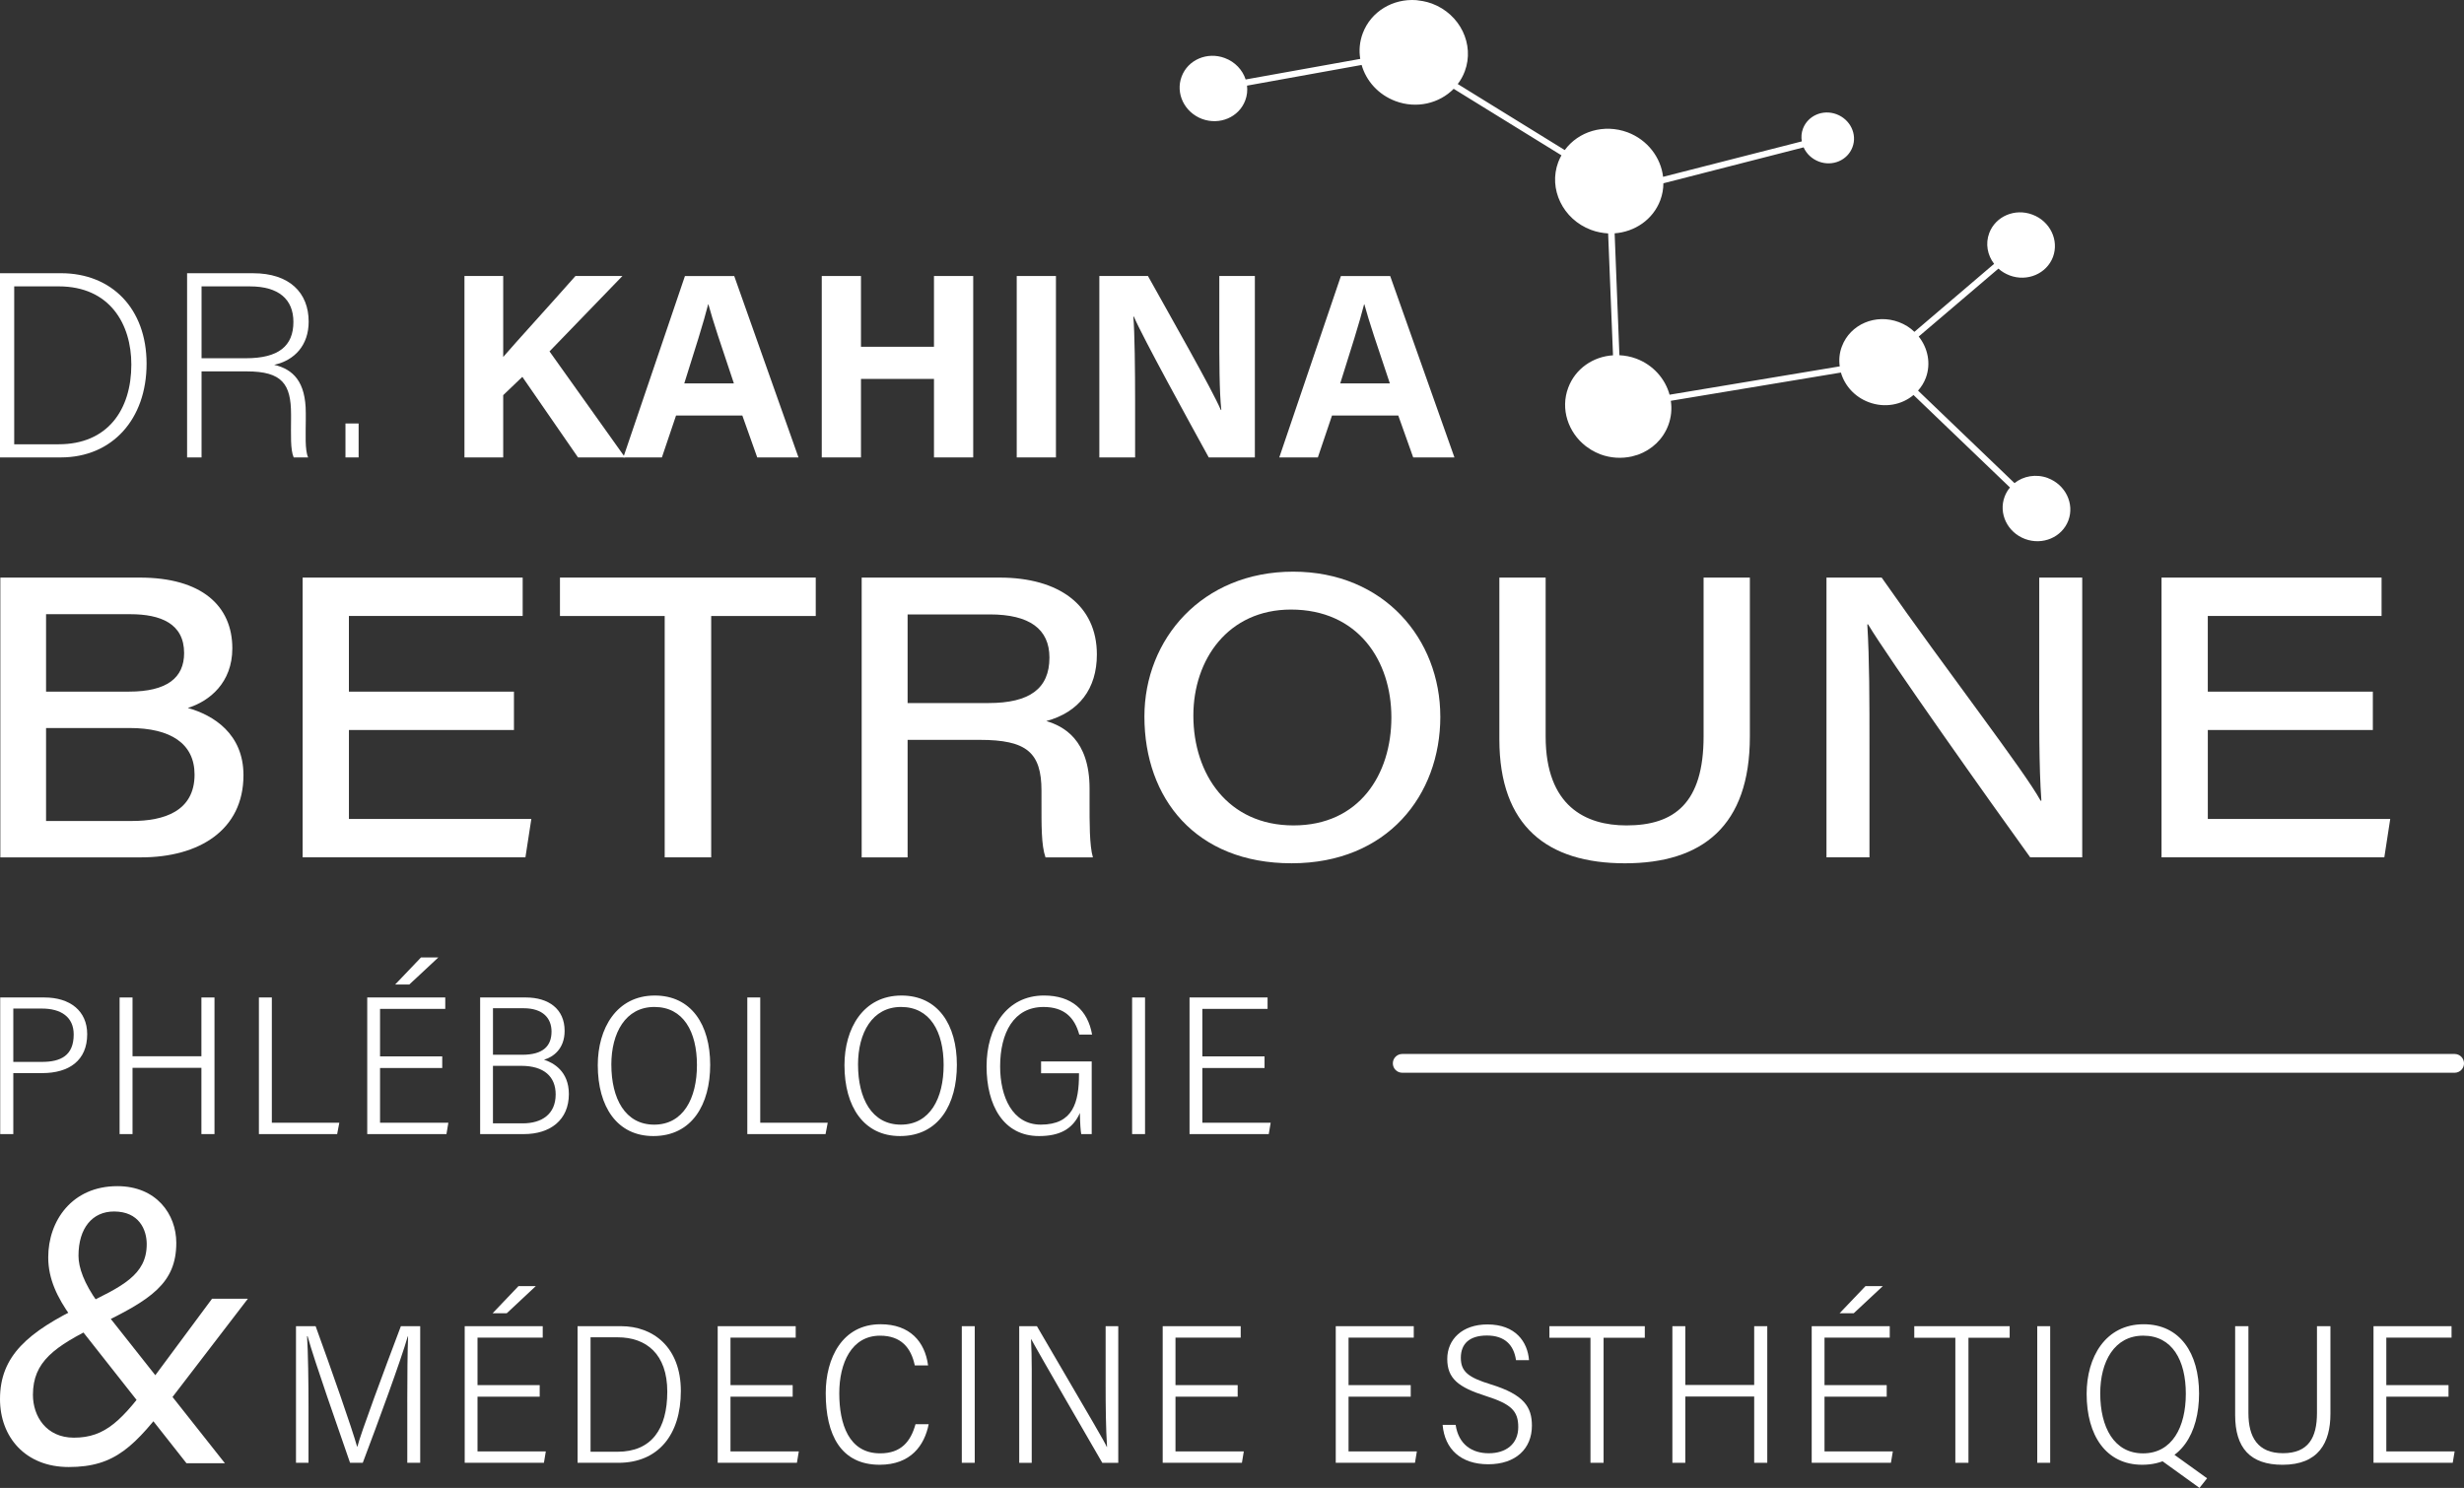 <?xml version="1.0" encoding="UTF-8"?>
<svg id="Calque_2" data-name="Calque 2" xmlns="http://www.w3.org/2000/svg" viewBox="0 0 1446.3 873.51">
  <rect x="0" y="0" width="1446.3" height="873.51" fill="#333333" stroke="none"/>
  <defs>
    <style>
      .cls-1 {
        fill: none;
      }

      .cls-2 {
        fill: #fff;
      }
    </style>
  </defs>
  <g id="Calque_1-2" data-name="Calque 1">
    <path class="cls-2" d="m1202.07,280.65c-6.97-2.58-14.39-1.21-19.61,2.97l-56.62-54.31c1.92-2.14,3.51-4.67,4.56-7.47,3.13-8.4,1.21-17.52-4.17-24.27l46.79-39.87c1.87,1.7,4.06,3.02,6.64,4.01,10.27,3.84,21.64-.99,25.37-10.82,3.68-9.89-1.7-21.03-12.03-24.88-10.32-3.9-21.69.99-25.37,10.82-2.36,6.26-1.04,13.02,2.86,18.07l-46.79,39.92c-2.53-2.47-5.6-4.39-9.12-5.71-13.62-5.11-28.56,1.26-33.44,14.28-1.48,3.84-1.81,7.85-1.26,11.7l-99.89,16.64c-2.53-9.28-9.56-17.46-19.61-21.2-3.24-1.21-6.54-1.81-9.83-1.98l-2.8-71.56c11.81-.88,22.52-8.02,26.8-19.44,1.21-3.24,1.81-6.64,1.81-9.94l82.32-21.09c1.65,3.73,4.78,6.76,8.95,8.35,8.02,3.02,16.86-.77,19.72-8.46,2.91-7.63-1.32-16.31-9.34-19.33-8.02-3.02-16.8.77-19.72,8.46-.93,2.47-1.1,5-.66,7.47l-81.44,20.81c-1.32-11.31-9.06-21.69-20.87-26.14-13.84-5.11-28.83-.55-36.85,10.43l-62.82-38.77c1.7-2.2,3.08-4.67,4.12-7.41,5.93-15.82-2.69-33.61-19.22-39.81-1.81-.66-3.62-1.15-5.44-1.48l-3.79-.55c-13.62-.99-26.58,6.54-31.41,19.44-1.87,4.94-2.31,10.1-1.48,15.05l-67.27,12.08c-1.81-5.55-6.15-10.32-12.25-12.58-10.27-3.84-21.64.99-25.32,10.87-3.73,9.89,1.65,20.98,11.97,24.88,10.38,3.84,21.69-1.04,25.37-10.87,1.1-2.86,1.37-5.82,1.04-8.68l67.27-12.14c2.64,9.34,9.77,17.41,19.82,21.2,12.47,4.67,25.81,1.37,34.21-7.19l63.26,39.04c-.71,1.26-1.32,2.53-1.87,3.95-5.93,15.76,2.69,33.61,19.22,39.81,3.35,1.26,6.7,1.87,10.05,2.09l2.86,71.56c-11.64.71-22.13,7.8-26.3,19.06-4.67,12.41-.05,26.2,10.32,34.27l3.13,2.14c1.65.99,3.51,1.92,5.38,2.64,6.21,2.31,12.63,2.58,18.56,1.26l3.62-1.04c8.02-2.91,14.61-8.95,17.74-17.3,1.76-4.72,2.2-9.61,1.48-14.33l99.84-16.58c2.2,7.63,8.07,14.33,16.37,17.41,9.34,3.51,19.33,1.59,26.25-4.23l56.62,54.31c-1.32,1.54-2.36,3.3-3.13,5.33-3.73,9.89,1.65,21.03,11.97,24.88,10.32,3.84,21.69-.99,25.43-10.87,3.68-9.89-1.7-20.98-12.03-24.88Z"/>
    <path class="cls-2" d="m0,160.4h35.84c29.66,0,50.2,20.71,50.2,53.14s-20.07,55-50.36,55H0v-108.14Zm8.34,100.42h26.11c28.58,0,42.64-20.09,42.64-46.82,0-23.79-12.67-45.88-42.64-45.88H8.34v92.7Z"/>
    <path class="cls-2" d="m118.31,218.03v50.52h-8.49v-108.14h38.77c21.32,0,32.59,11.43,32.59,28.43,0,13.74-8.18,22.71-20.23,25.33,11.12,2.62,18.54,9.89,18.54,28.27v4.16c0,7.57-.62,17.77,1.39,21.95h-8.49c-2.01-4.64-1.55-13.29-1.55-22.56v-2.78c0-17.77-5.26-25.18-25.95-25.18h-26.58Zm0-7.72h26.11c19,0,27.8-7.11,27.8-21.32,0-13.29-8.65-20.86-25.49-20.86h-28.42v42.18Z"/>
    <path class="cls-2" d="m202.78,268.54v-19.93h7.72v19.93h-7.72Z"/>
    <path class="cls-2" d="m272.62,162.04h22.75v47.52c7.02-8.2,28.94-32.22,42.4-47.52h27.57l-42.79,44.26,44.35,62.25h-27.62l-32.68-47.31-11.23,10.74v36.58h-22.75v-106.5Z"/>
    <path class="cls-2" d="m396.82,243.95l-8.31,24.6h-22.64l36.17-106.5h28.93l37.72,106.5h-24.21l-8.75-24.6h-38.91Zm33.95-18.88c-7.56-22.47-12.38-36.83-14.95-46.41h-.15c-2.63,10.5-7.95,27.21-14.01,46.41h29.11Z"/>
    <path class="cls-2" d="m482.35,162.04h23.02v41.54h42.85v-41.54h23.03v106.5h-23.03v-46.09h-42.85v46.09h-23.02v-106.5Z"/>
    <path class="cls-2" d="m619.81,162.04v106.5h-23.02v-106.5h23.02Z"/>
    <path class="cls-2" d="m645.28,268.54v-106.5h28.54c13.3,23.91,37.89,67.04,42.77,78.65h.29c-1.2-11.12-1.18-29.61-1.18-47.09v-31.56h20.87v106.5h-27.07c-11.43-20.81-38.69-70.36-43.96-82.67h-.29c.78,9.32,1.03,31.2,1.03,50.27v32.4h-21Z"/>
    <path class="cls-2" d="m781.85,243.95l-8.31,24.6h-22.64l36.17-106.5h28.93l37.72,106.5h-24.21l-8.76-24.6h-38.91Zm33.95-18.88c-7.56-22.47-12.38-36.83-14.95-46.41h-.16c-2.63,10.5-7.95,27.21-14,46.41h29.11Z"/>
    <g>
      <path class="cls-2" d="m.12,585.59h25.97c14.85,0,25.09,7.74,25.09,21.57,0,15.41-10.64,22.83-26.38,22.83H7.81v35.8H.12v-80.2Zm7.68,37.82h16.81c11.05,0,18.65-3.71,18.65-16.1,0-10.35-7.54-15.21-18.65-15.21H7.81v31.31Z"/>
      <path class="cls-2" d="m70.2,585.59h7.59v34.51h40.43v-34.51h7.68v80.2h-7.68v-38.9h-40.43v38.9h-7.59v-80.2Z"/>
      <path class="cls-2" d="m151.97,585.59h7.59v73.53h39.61l-1.27,6.67h-45.93v-80.2Z"/>
      <path class="cls-2" d="m259.58,626.99h-36.5v32.13h40.1l-1.12,6.67h-46.5v-80.2h45.8v6.7h-38.28v27.9h36.5v6.79Zm-2.29-64.91l-17.04,15.9h-8.3l15.17-15.9h10.17Z"/>
      <path class="cls-2" d="m281.82,585.59h26.84c13.3,0,22.76,6.7,22.76,19.59,0,10.82-6.97,15.47-12.09,16.94,5.42,1.77,14.58,6.7,14.58,20.17,0,15.29-11,23.51-26.39,23.51h-25.69v-80.2Zm24.72,33.63c12.5,0,17.19-5.31,17.19-13.65,0-7.63-4.89-13.66-16.38-13.66h-17.99v27.31h17.19Zm-17.19,40.27h17.47c11.1,0,19.34-5.29,19.34-17.01,0-10.32-6.7-16.76-20.23-16.76h-16.58v33.78Z"/>
      <path class="cls-2" d="m416.86,625.15c0,23.02-10.54,41.8-33.38,41.8-21.22,0-32.6-17.17-32.6-41.64,0-21.46,10.95-40.86,33.47-40.86,21.33,0,32.51,17.01,32.51,40.7Zm-58.01-.11c0,19.84,8.07,35.21,25.13,35.21s25.11-15.4,25.11-35-8-34.09-24.98-34.09-25.27,15.28-25.27,33.88Z"/>
      <path class="cls-2" d="m438.65,585.59h7.59v73.53h39.61l-1.27,6.67h-45.93v-80.2Z"/>
      <path class="cls-2" d="m561.66,625.15c0,23.02-10.54,41.8-33.38,41.8-21.22,0-32.6-17.17-32.6-41.64,0-21.46,10.95-40.86,33.47-40.86,21.33,0,32.51,17.01,32.51,40.7Zm-58.01-.11c0,19.84,8.07,35.21,25.13,35.21s25.11-15.4,25.11-35-8-34.09-24.98-34.09-25.27,15.28-25.27,33.88Z"/>
      <path class="cls-2" d="m640.8,665.79h-6.15c-.38-2.18-.65-5.49-.78-12.38-4.25,9.59-12.05,13.54-24,13.54-20.93,0-30.78-18.11-30.78-40.9s11.73-41.61,33.7-41.61c16.24,0,25.69,8.56,28.23,22.91h-7.53c-2.74-10.01-8.86-16.18-20.96-16.18-17.48,0-25.48,15.19-25.48,34.9,0,17.9,7.22,34.17,23.87,34.17,19.03,0,22.41-13.17,22.41-29.61v-.54h-22.25v-6.95h29.72v42.65Z"/>
      <path class="cls-2" d="m672.11,585.59v80.2h-7.59v-80.2h7.59Z"/>
      <path class="cls-2" d="m742.25,626.99h-36.5v32.13h40.1l-1.12,6.67h-46.5v-80.2h45.8v6.7h-38.28v27.9h36.5v6.79Z"/>
    </g>
    <g>
      <path class="cls-2" d="m239.06,823.06c0-15.25.14-30.22.48-38.48h-.2c-3.87,13.6-17.65,51.05-26.4,74.18h-7.47c-6.61-19.27-20.82-59.35-24.92-74.32h-.31c.6,9.27.85,27.36.85,41.13v33.19h-7.35v-80.2h11.52c9.28,25.54,21.36,60.04,24.33,70.67h.22c1.54-6.7,15.79-44.99,25.5-70.67h11.34v80.2h-7.58v-35.71Z"/>
      <path class="cls-2" d="m316.79,819.97h-36.5v32.12h40.09l-1.11,6.68h-46.5v-80.2h45.8v6.7h-38.28v27.91h36.5v6.79Zm-2.29-64.92l-17.04,15.91h-8.3l15.17-15.91h10.17Z"/>
      <path class="cls-2" d="m339.02,778.57h25.58c18.7,0,35.04,12.25,35.04,38.09s-13.43,42.11-36.67,42.11h-23.95v-80.2Zm7.62,73.71h15.84c19.8,0,29.2-13.19,29.2-35.29s-12.39-31.89-29.09-31.89h-15.95v67.18Z"/>
      <path class="cls-2" d="m465.28,819.97h-36.5v32.12h40.1l-1.11,6.68h-46.5v-80.2h45.79v6.7h-38.28v27.91h36.5v6.79Z"/>
      <path class="cls-2" d="m545.11,836.12c-2.47,12.48-10.55,23.8-28.75,23.8-22.84,0-31.68-17.62-31.68-42.01,0-20.56,9.68-40.48,32.19-40.48,17.25,0,26.05,10.26,27.89,24.15h-7.81c-2.19-10.38-8.06-17.44-20.38-17.44-16.7,0-23.94,15.99-23.94,33.84s5.5,35.24,23.97,35.24c12.35,0,17.95-6.93,20.78-17.1h7.72Z"/>
      <path class="cls-2" d="m572.14,778.57v80.2h-7.59v-80.2h7.59Z"/>
      <path class="cls-2" d="m598.25,858.77v-80.2h10.39c34.98,59.86,39.47,67.45,41.02,70.89h.14c-.71-11.1-.83-23.97-.83-36.94v-33.94h7.42v80.2h-9.38c-37.38-64.54-39.8-69.1-41.71-72.58h-.11c.57,10.44.4,23.74.4,38.17v34.41h-7.33Z"/>
      <path class="cls-2" d="m726.48,819.97h-36.5v32.12h40.1l-1.11,6.68h-46.5v-80.2h45.79v6.7h-38.28v27.91h36.5v6.79Z"/>
      <path class="cls-2" d="m828.06,819.97h-36.5v32.12h40.1l-1.11,6.68h-46.5v-80.2h45.79v6.7h-38.28v27.91h36.5v6.79Z"/>
      <path class="cls-2" d="m854.42,836.5c1.73,11.55,9.59,16.67,19.47,16.67s17.28-5.26,17.28-15.38c0-9.46-4.11-13.5-19.08-18.26-16.14-5.1-22.59-10.28-22.59-21.74s8.78-20.25,23.56-20.25c16.55,0,23.6,10.23,24.43,20.99h-7.63c-1.31-9.03-6.67-14.48-17.1-14.48s-15.29,5.05-15.29,13.07,4.22,11.52,17.65,15.63c19.51,6,24.07,13.35,24.07,24.23,0,13.45-9.43,22.65-25.62,22.65s-25.57-8.97-26.79-23.11h7.65Z"/>
      <path class="cls-2" d="m933.56,785.36h-24.1v-6.79h55.99v6.79h-24.19v73.41h-7.7v-73.41Z"/>
      <path class="cls-2" d="m981.64,778.57h7.59v34.51h40.43v-34.51h7.68v80.2h-7.68v-38.9h-40.43v38.9h-7.59v-80.2Z"/>
      <path class="cls-2" d="m1107.45,819.97h-36.51v32.12h40.1l-1.12,6.68h-46.5v-80.2h45.81v6.7h-38.29v27.91h36.51v6.79Zm-2.3-64.92l-17.04,15.91h-8.3l15.17-15.91h10.17Z"/>
      <path class="cls-2" d="m1147.73,785.36h-24.1v-6.79h55.99v6.79h-24.19v73.41h-7.7v-73.41Z"/>
      <path class="cls-2" d="m1203.4,778.57v80.2h-7.59v-80.2h7.59Z"/>
      <path class="cls-2" d="m1290.79,818.12c0,23.02-10.54,41.8-33.38,41.8-21.23,0-32.61-17.16-32.61-41.64,0-21.46,10.95-40.85,33.48-40.85,21.33,0,32.51,17.01,32.51,40.69Zm-58.01-.11c0,19.84,8.06,35.22,25.13,35.22s25.11-15.4,25.11-35.01-7.99-34.09-24.98-34.09-25.26,15.28-25.26,33.88Zm41.45,34.55l21.27,15.31-4.46,5.64-24.14-17.41,7.32-3.54Z"/>
      <path class="cls-2" d="m1319.76,778.57v51.07c0,14.03,5.47,23.49,20.29,23.49s19.95-9.01,19.95-23.59v-50.97h7.9v51.42c0,16.95-6.97,29.94-28.1,29.94-19.07,0-27.83-9.98-27.83-29.16v-52.19h7.78Z"/>
      <path class="cls-2" d="m1437.21,819.97h-36.51v32.12h40.1l-1.12,6.68h-46.5v-80.2h45.81v6.7h-38.29v27.91h36.51v6.79Z"/>
    </g>
    <g>
      <path class="cls-2" d="m.2,339.09h81.92c36.18,0,54.25,16.53,54.25,41.54,0,20.17-13.38,31.02-26.14,34.99,15.1,4.22,32.68,15.21,32.68,39.46,0,32.38-26.24,48.26-60.1,48.26H.2v-164.25Zm75.52,66.94c22.26,0,32.35-8.11,32.35-22.62,0-17.33-13.8-22.83-31.61-22.83H27.04v45.46h48.67Zm-48.67,75.94h50.55c18.4,0,36.6-5.57,36.6-27.24,0-18.14-13.98-27.33-38.12-27.33H27.04v54.57Z"/>
      <path class="cls-2" d="m301.69,428.57h-96.88v52.23h107.07l-3.47,22.53h-130.77v-164.25h129.16v22.53h-102v44.42h96.88v22.53Z"/>
      <path class="cls-2" d="m390.16,361.64h-61.48v-22.56h150.14v22.56h-61.37v141.69h-27.29v-141.69Z"/>
      <path class="cls-2" d="m532.74,434.35v68.99h-26.96v-164.25h81.06c34.66,0,56.99,16.2,56.99,45.13,0,20.17-10.47,33.87-29.67,39.09,9.83,2.93,25.38,10.72,25.38,39.64v7.45c0,12.28-.11,25.82,1.96,32.94h-27.82c-2.53-7.18-2.36-19-2.36-33.65v-5.46c0-22.41-8.61-29.88-36.24-29.88h-42.33Zm0-21.61h47.51c24.15,0,35.74-8.51,35.74-26.7,0-16.74-11.69-25.33-35-25.33h-48.25v52.03Z"/>
      <path class="cls-2" d="m845.43,420.7c0,46.21-31.15,86.11-87.34,86.11s-86.35-38.02-86.35-86.14c0-45.47,33.87-85.06,87.3-85.06s86.38,39.7,86.38,85.08Zm-144.96-.61c0,34.31,20.18,64.49,58.78,64.49s57.45-29.89,57.45-63.41-19.71-63.31-58.95-63.31c-36.79,0-57.28,29.21-57.28,62.24Z"/>
      <path class="cls-2" d="m907.25,339.09v93.24c0,41.1,23.63,52.25,47.43,52.25,28.05,0,45.28-13.03,45.28-52.25v-93.24h27.16v93.34c0,52.57-27.93,74.39-73.35,74.39s-73.69-21.67-73.69-72.81v-94.91h27.17Z"/>
      <path class="cls-2" d="m1072.09,503.33v-164.25h32.39c39.13,55.96,83.76,113.48,93.3,131h.46c-1.49-20.38-1.26-47.47-1.26-74.21v-56.79h25.23v164.25h-30.53c-22.28-30.81-83.87-117.73-95.16-136.77h-.46c1.27,20.93,1.27,44.23,1.27,73.32v63.45h-25.23Z"/>
      <path class="cls-2" d="m1392.81,428.57h-96.88v52.23h107.07l-3.47,22.53h-130.77v-164.25h129.16v22.53h-102v44.42h96.88v22.53Z"/>
    </g>
    <path class="cls-2" d="m1440.8,629.78h-617.73c-3.04,0-5.51-2.47-5.51-5.51s2.47-5.51,5.51-5.51h617.73c3.04,0,5.51,2.47,5.51,5.51s-2.47,5.51-5.51,5.51Z"/>
    <path class="cls-2" d="m145.48,762.48l-44.68,58.26c-21.71,28.46-33.16,40.51-60.47,40.51C14.88,861.26,0,843.64,0,821.36c0-25.37,16.35-39.43,48.37-54.83,23.5-11.3,37.75-18.09,37.75-36.11,0-8.61-4.59-19.19-19.2-19.19-12.65,0-20.85,9.69-20.85,26,0,6.86,3.19,16.11,11.43,27.55l74.5,94.23h-22.56l-67.99-86.28c-7.67-10.83-13.14-21.68-13.14-34.56,0-21.43,13.91-41.81,40.58-41.81,22.97,0,34.59,16.56,34.59,33.27,0,23.72-14.77,33.4-45.94,48.36-25.72,12.54-38.21,21.45-38.21,40.87,0,12.56,7.8,25.16,24.06,25.16,18.52,0,28.36-10.14,46.47-34.91l34.59-46.64h21.04Z"/>
    <line class="cls-1" x1="1136.82" y1="371.33" x2="1132.42" y2="368.32"/>
    <line class="cls-1" x1="1175.58" y1="375.35" x2="1170.49" y2="376.81"/>
  </g>
</svg>